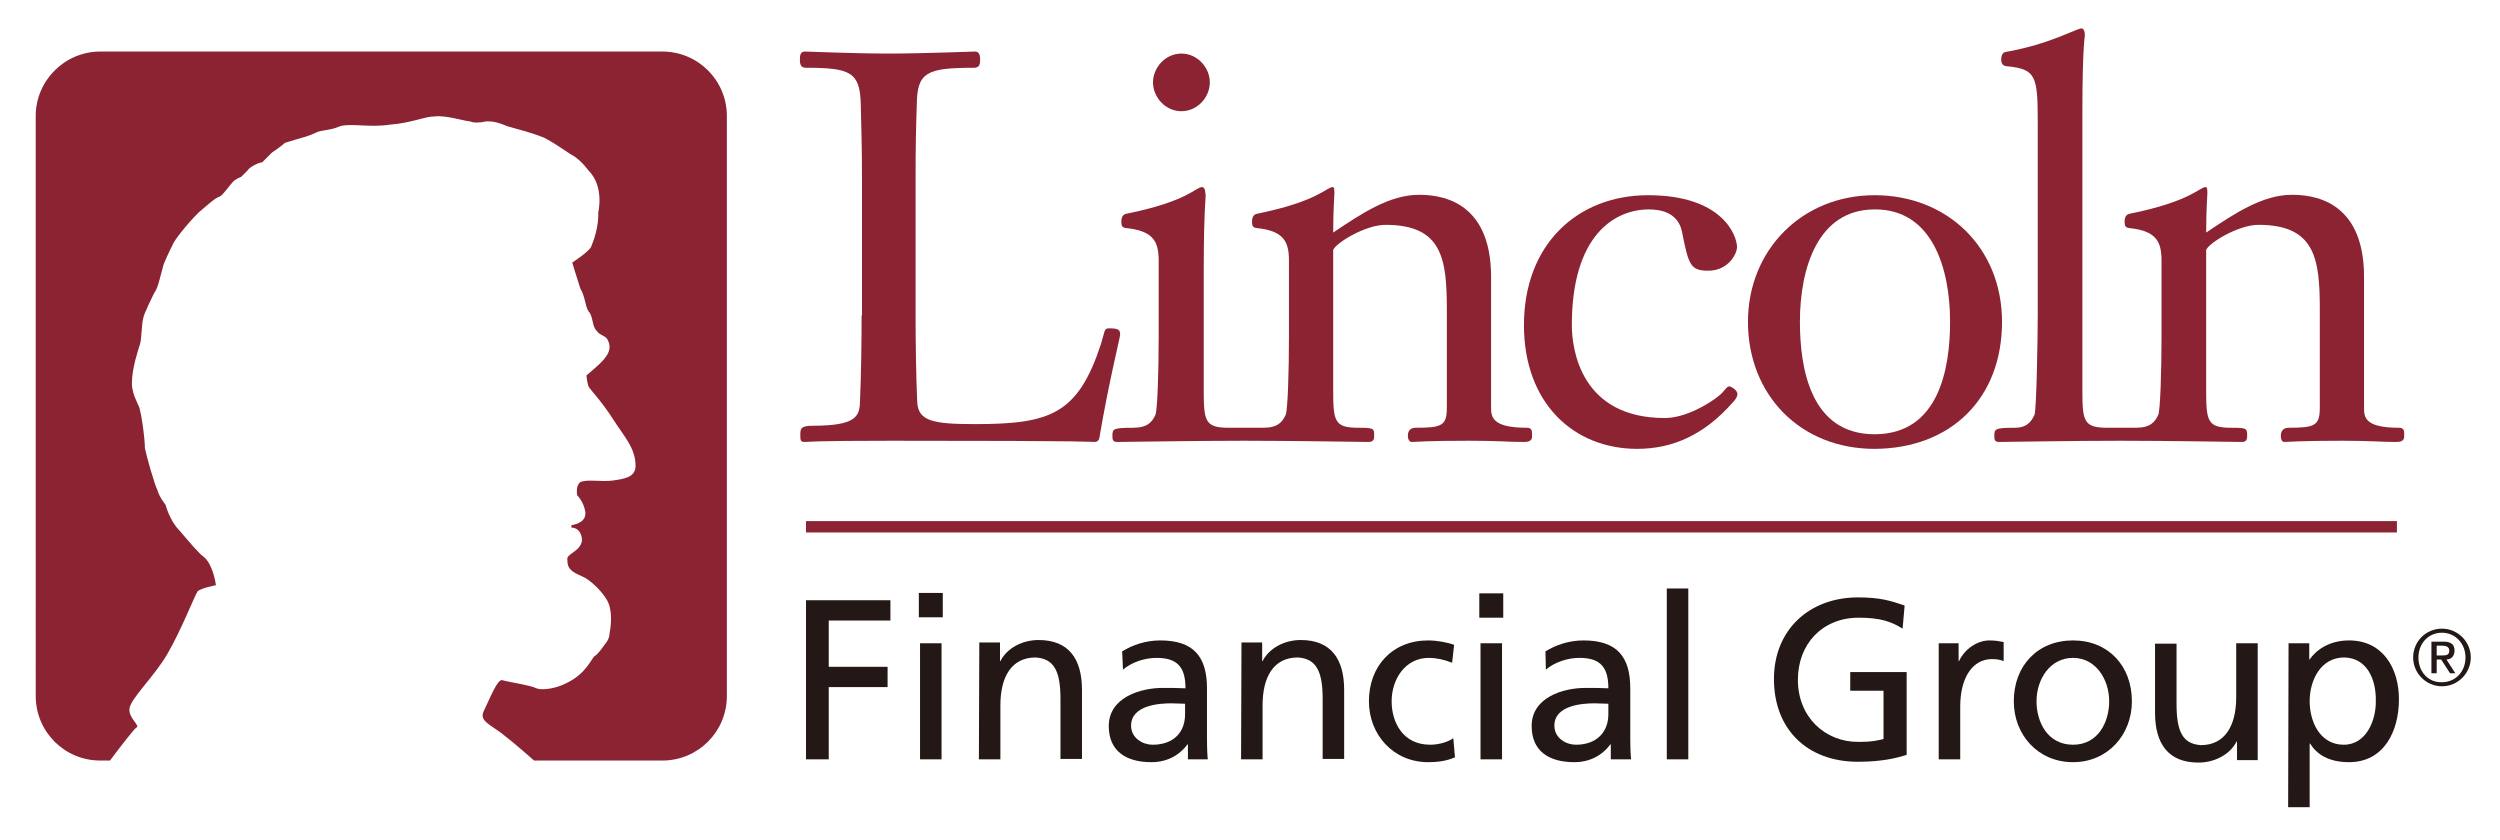 <svg xmlns="http://www.w3.org/2000/svg" xmlns:xlink="http://www.w3.org/1999/xlink" version="1.1" id="layer" x="0px" y="0px" viewBox="0 0 616 207" style="enable-background:new 0 0 616 207;" xml:space="preserve">
<style type="text/css">
	.st0{fill:#231815;}
	.st1{fill:#8B2332;}
</style>
<polygon class="st0" points="198.6,187.1 204.2,187.1 204.2,169.3 218.7,169.3 218.7,164.3 204.2,164.3 204.2,152.9 219.4,152.9   219.4,147.9 198.6,147.9 "/>
<path class="st0" d="M226.7,187.1h5.3v-28.6h-5.3V187.1z M226.4,152.1h5.9v-6h-5.9V152.1z"/>
<g>
	<path class="st0" d="M241.2,187.1h5.3v-13.3c0-7,2.7-11.8,8.7-11.8c4.6,0.3,6.1,3.5,6.1,10.2V187h5.3v-17c0-7.7-3.3-12.3-10.7-12.3   c-4,0-7.8,2-9.4,5.2h-0.1v-4.6h-5.1L241.2,187.1L241.2,187.1z"/>
	<path class="st0" d="M276.7,165c2.1-1.8,5.3-2.9,8.3-2.9c5.3,0,7.1,2.5,7.1,7.5c-2.1-0.1-3.5-0.1-5.6-0.1c-5.4,0-13.3,2.3-13.3,9.4   c0,6.2,4.3,8.9,10.5,8.9c4.8,0,7.6-2.6,8.9-4.4h0.1v3.7h4.9c-0.1-0.9-0.2-2.4-0.2-5.6v-11.9c0-7.8-3.3-11.8-11.5-11.8   c-3.6,0-6.8,1.1-9.4,2.7L276.7,165z M292,176c0,4.3-2.7,7.5-8,7.5c-2.4,0-5.3-1.6-5.3-4.7c0-5.1,7.1-5.5,9.9-5.5   c1.1,0,2.2,0.1,3.4,0.1V176z"/>
	<path class="st0" d="M305.8,187.1h5.3v-13.3c0-7,2.7-11.8,8.7-11.8c4.6,0.3,6.1,3.5,6.1,10.2V187h5.3v-17c0-7.7-3.3-12.3-10.7-12.3   c-4,0-7.8,2-9.4,5.2H311v-4.6h-5.1L305.8,187.1L305.8,187.1z"/>
	<path class="st0" d="M358.3,158.9c-1.5-0.6-4.3-1.1-6.4-1.1c-8.8,0-14.6,6.3-14.6,15c0,8.2,6,15,14.6,15c1.9,0,4.4-0.2,6.6-1.2   l-0.4-4.7c-1.6,1.1-3.9,1.6-5.7,1.6c-6.8,0-9.5-5.6-9.5-10.7c0-5.4,3.3-10.7,9.2-10.7c1.7,0,3.7,0.4,5.7,1.2L358.3,158.9z"/>
	<path class="st0" d="M364.8,187.1h5.3v-28.6h-5.3V187.1z M370.4,146.2h-5.9v6h5.9V146.2z"/>
	<path class="st0" d="M380.9,165c2.1-1.8,5.3-2.9,8.3-2.9c5.3,0,7.1,2.5,7.1,7.5c-2.1-0.1-3.5-0.1-5.6-0.1c-5.5,0-13.3,2.3-13.3,9.4   c0,6.2,4.3,8.9,10.5,8.9c4.8,0,7.6-2.6,8.9-4.4h0.1v3.7h5c-0.1-0.9-0.2-2.4-0.2-5.6v-11.9c0-7.8-3.3-11.8-11.5-11.8   c-3.6,0-6.8,1.1-9.4,2.7L380.9,165z M396.3,176c0,4.3-2.8,7.5-8,7.5c-2.4,0-5.3-1.6-5.3-4.7c0-5.1,7.1-5.5,9.9-5.5   c1.1,0,2.2,0.1,3.4,0.1V176z"/>
	<rect x="410.7" y="145" class="st0" width="5.3" height="42.1"/>
	<path class="st0" d="M469.3,149.2c-3.3-1.1-5.8-2-11.5-2c-12,0-20.7,8-20.7,20.1c0,12.5,8.3,20.4,20.7,20.4c6.1,0,9.8-1,12-1.7   v-20.4h-13.9v4.6h8.2v11.9c-1.4,0.3-2.4,0.7-6.3,0.7c-8.1,0-14.8-6.1-14.8-15.3c0-8.8,6-15.3,15-15.3c5.1,0,8,0.9,10.8,2.7   L469.3,149.2z"/>
	<path class="st0" d="M477.7,187.1h5.3v-13c0-7.2,3.1-11.7,7.8-11.7c0.9,0,2,0.1,2.9,0.5v-4.7c-1.1-0.2-1.9-0.4-3.5-0.4   c-3,0-6.1,2.1-7.5,5.1h-0.1v-4.4h-4.9L477.7,187.1L477.7,187.1z"/>
	<path class="st0" d="M496.2,172.8c0,8.2,5.9,15,14.6,15c8.6,0,14.5-6.8,14.5-15c0-8.7-5.8-15-14.5-15   C502,157.8,496.2,164.1,496.2,172.8 M501.8,172.8c0-5.4,3.3-10.7,9-10.7c5.6,0,8.9,5.3,8.9,10.7c0,5.1-2.7,10.7-8.9,10.7   C504.5,183.5,501.8,177.9,501.8,172.8"/>
	<path class="st0" d="M556.3,158.5H551v13.3c0,6.9-2.7,11.8-8.7,11.8c-4.6-0.3-6-3.5-6-10.2v-14.8H531v17c0,7.7,3.3,12.3,10.7,12.3   c4,0,7.8-2,9.4-5.2h0.1v4.6h5.1V158.5z"/>
	<path class="st0" d="M563.8,198.9h5.3v-15.7h0.1c1.6,2.6,4.5,4.6,9.6,4.6c8.6,0,12.3-7.6,12.3-15.5c0-7.7-4-14.5-12.3-14.5   c-5.1,0-8.3,2.6-9.7,4.7H569v-4h-5.1L563.8,198.9L563.8,198.9z M585.4,172.7c0.1,4.5-2.2,10.8-7.9,10.8c-6,0-8.4-5.9-8.4-10.7   c0-5.3,2.8-10.8,8.5-10.8C583.3,162.1,585.5,167.5,585.4,172.7"/>
	<path class="st1" d="M24.7,12.7h138.5c8.8,0,15.9,7.1,15.9,15.9v142.9c0,8.8-7.1,15.9-15.9,15.9h-31.6c-3.5-3.1-7.8-6.7-9.4-7.7   c-2.2-1.5-4-2.5-3-4.5c1.7-3.5,3.4-8,4.6-7.6c1.2,0.4,6.8,1.2,8.4,2c0.8,0.4,4,0.4,7.2-1.2c5.2-2.4,6.4-6.4,7.2-6.8   s2.4-2.8,2.4-2.8s1.2-1.2,1.2-2.8c0.4-2,0.8-6-0.8-8.4c-1.2-2-4-4.8-6-5.6c-2.8-1.2-3.6-2-3.6-4c-0.4-1.6,3.2-2,3.6-4.8   c0-1.7-0.9-3.2-2.6-3.2v-0.6c1.4-0.2,3.8-1,3.4-3.4c-0.4-2.4-2-4-2-4s-0.4-2.4,0.8-3.2c1.6-0.8,5.2,0,8-0.4s5.6-0.8,5.6-3.6   c0-4.4-2.8-7.2-5.6-11.6s-5.6-7.2-6-8c-0.4-1.2-0.5-2.7-0.5-2.7s2.5-2.1,3.3-2.9c1.4-1.4,3.2-3.3,2-5.7c-0.4-1.2-2-1.2-2.8-2.4   c-1.2-1.2-0.8-3.6-2-4.8c-0.8-1.2-0.8-3.6-2-5.6c-0.8-2.4-2-6.4-2-6.4s4.3-2.8,4.7-4c2-4.8,1.7-8.3,1.7-8.3S149,46,145,42   c-1.2-1.6-2.8-3.2-4.4-4c-2.4-1.6-4.8-3.2-6.4-4c-2.8-1.2-6.4-2.1-9.2-2.9c-2.8-1.2-4-1.2-5.2-1.2c-1.6,0.4-3.2,0.4-4,0   c-1.2,0-6-1.6-8.8-1.2c-2.4,0-5.6,1.6-10.8,2c-5.2,0.8-9.6-0.4-12.4,0.4c-2.8,1.2-4.4,0.8-6,1.6c-1.6,0.8-3.6,1.3-3.6,1.3   s-2.8,0.8-4,1.2C69.4,36,67,37.6,67,37.6L64.6,40c-0.8,0-3.2,1.2-3.6,2l-1.6,1.6c0,0-1.2,0.4-2,1.2c-0.8,0.8-2.4,3.2-3.2,3.6   c-1.2,0.4-2.5,1.6-5.3,4c-2.8,2.8-6,6.8-6.4,8c-0.4,0.8-2.4,4.8-2.4,5.6c-0.4,1.2-1.2,5.2-2,6c-0.4,0.8-2.8,5.6-2.8,6.4   c-0.4,1.2-0.4,5.2-0.8,6.4c-0.4,1.2-2,6-2,9.6c0,3.2,2,5.6,2,6.8c0.4,1.2,1.2,6.8,1.2,9.2c0.4,2,2.3,8.8,3.1,10.4   c0.4,1.6,2,3.6,2,3.6s1,3.9,3.4,6.3c2.4,2.8,4.8,5.7,6,6.5c2.4,2,3,7,3,7s-3.7,0.7-4.5,1.5c-0.8,1.2-4.1,9.7-7.5,15.5   c-3.2,5.5-9,10.9-9.3,13.4c-0.3,2.2,2.6,4.2,1.8,4.6c-0.5,0.2-3.9,4.6-6.6,8.2h-2.4c-8.8,0-15.9-7.1-15.9-15.9V28.6   C8.8,19.8,16,12.7,24.7,12.7"/>
	<path class="st1" d="M212.3,77.7c0,5.8-0.1,14.5-0.4,21.3c-0.1,3.6-1,5.9-11.6,5.9c-3.1,0-3.1,0.8-3.1,2.3c0,1.2,0,1.7,1.1,1.7   c0.9,0,1.5-0.3,21.3-0.3c52.7,0,48.5,0.3,50,0.3c0.7,0,1.2-0.3,1.3-1.1c2.3-13.6,5.1-24.7,5.1-25.3c0-1.2-0.3-1.6-2.8-1.6   c-1.2,0-1,0.9-1.9,3.8c-5.7,17.4-12.5,19.8-31.1,19.8c-10.2,0-14-0.7-14.2-5.5c-0.3-6.7-0.4-15.5-0.4-21.3v-33   c0-9.6,0.1-12.8,0.3-19c0.1-7.9,2.4-9,14.1-9c1.5,0,1.5-1.1,1.5-2.3c0-0.8-0.3-1.7-1.2-1.7c-1.1,0-12.8,0.5-21.4,0.5   c-8.5,0-19.5-0.5-20.6-0.5c-1,0-1.2,0.9-1.2,1.7c0,1.2,0,2.3,1.5,2.3c11,0,13.3,1.1,13.5,9c0.1,6.2,0.3,9.4,0.3,19v33H212.3z"/>
	<path class="st1" d="M291.1,27.4c4,0,7-3.5,7-7.1s-3-7.1-7-7.1s-7,3.5-7,7.1S287.1,27.4,291.1,27.4"/>
	<path class="st1" d="M410.2,103c-20.6,0-22.9-16.8-22.9-22.9c0-22.1,10.5-28.5,19-28.5c7,0,8,4.3,8.3,6.3c1.5,7.4,2,8.8,6.3,8.8   c5,0,7.1-4.2,7.1-5.8c0-2.8-3.5-12.8-21.9-12.8c-17.4,0-30.6,12.1-30.6,32c0,19.3,12.3,30.5,27.9,30.5c8.9,0,16.7-3.6,23.6-11.5   c0.8-0.8,1.1-1.5,1.1-2c0-1-1.6-1.9-2-1.9c-0.7,0-1.2,1.2-2.3,2.1C421.1,99.6,415.2,103,410.2,103"/>
	<path class="st1" d="M480.5,79.3c0,11.4-2.7,27.7-18.6,27.7c-15.8,0-18.4-16.3-18.4-27.7c0-13.2,4.4-27.7,18.4-27.7   C476.1,51.5,480.5,66.1,480.5,79.3 M493.3,79.3c0-18.2-13.4-31.2-31.4-31.2c-17.9,0-31.2,13.5-31.2,31.2   c0,17.9,12.8,31.3,31.2,31.3C480.8,110.5,493.3,98.1,493.3,79.3"/>
	<path class="st1" d="M296.6,67v29.1c0,7.7,0.3,9.3,6.2,9.3h8.5c3.5,0,4.7-1.4,5.5-3.2c0.5-1.2,0.8-10.8,0.8-19.4V64.3   c0-4.7-1.2-7.4-7.9-8.1c-1.1-0.1-1.2-0.7-1.2-1.6c0-1.1,0.4-1.7,1.1-1.9c15.3-3.1,17.2-6.6,18.8-6.6c0.3,0,0.4,0.4,0.4,1.5   c0,0.8-0.3,3.8-0.3,9.7c7-4.7,13.9-9.3,21.1-9.3c4.6,0,17.8,0.9,17.8,20.2v32.3c0,2.3,0.4,4.9,8.8,4.9c1.3,0,1.3,0.8,1.3,1.8   c0,0.8,0,1.7-1.9,1.7c-4,0-6.5-0.3-13.6-0.3c-10.9,0-13.1,0.3-14.1,0.3c-0.8,0-1-0.9-1-1.6s0.3-1.9,1.9-1.9c6.5,0,7.7-0.5,7.7-5   V76.3c0-12.5-1.1-20.9-15.1-20.9c-5.1,0-12.4,4.6-12.9,6.2v34.5c0,7.7,0.3,9.3,6.2,9.3c3.6,0,3.9,0.1,3.9,1.8c0,0.8,0,1.7-1.4,1.7   c-0.7,0-18.7-0.3-30.7-0.3c-12.2,0-29.3,0.3-31.3,0.3c-1.1,0-1.1-0.8-1.1-1.5c0-1.7,0.1-2,5.1-2c3.5,0,4.7-1.4,5.5-3.2   c0.5-1.2,0.8-10.8,0.8-19.4V64.3c0-4.7-1.2-7.4-8-8.1c-1.1-0.1-1.2-0.7-1.2-1.6c0-1.1,0.4-1.7,1.1-1.9c15.4-3.1,17.2-6.6,18.8-6.6   c0.5,0,0.8,0.7,0.8,1.5C297.3,48.2,296.6,49.5,296.6,67"/>
	<path class="st1" d="M513.1,27.8v68.3c0,7.7,0.3,9.3,6.2,9.3h7c3.5,0,4.7-1.4,5.5-3.2c0.5-1.2,0.8-10.8,0.8-19.4V64.3   c0-4.7-1.2-7.4-7.9-8.1c-1.1-0.1-1.2-0.7-1.2-1.6c0-1.1,0.4-1.7,1.1-1.9c15.4-3.1,17.3-6.6,18.9-6.6c0.3,0,0.4,0.4,0.4,1.5   c0,0.8-0.3,3.8-0.3,9.7c7-4.7,13.9-9.3,21.1-9.3c4.6,0,17.8,0.9,17.8,20.2v32.3c0,2.3,0.2,4.9,8.6,4.9c1.3,0,1.3,0.8,1.3,1.8   c0,0.8,0,1.7-1.9,1.7c-4,0-6.2-0.3-13.4-0.3c-10.9,0-13.1,0.3-14.2,0.3c-0.8,0-0.9-0.9-0.9-1.6s0.3-1.9,1.9-1.9   c6.5,0,7.7-0.5,7.7-5V76.3c0-12.5-1.1-20.9-15.1-20.9c-5.1,0-12.4,4.6-12.9,6.2v34.5c0,7.7,0.3,9.3,6.2,9.3c3.6,0,3.9,0.1,3.9,1.8   c0,0.8,0,1.7-1.3,1.7c-0.7,0-18.2-0.3-29.9-0.3s-28.6,0.3-30,0.3c-1.1,0-1.1-0.8-1.1-1.5c0-1.7,0.1-2,5.1-2c2.8,0,4-1.4,4.8-3.2   c0.5-1.2,0.8-19,0.8-24.8V30.3c0-11.7-0.4-13.3-7.8-14c-0.8-0.1-1.2-0.7-1.2-1.6c0-1.1,0.4-1.8,1.1-1.9c10.9-1.9,17.4-5.8,18.7-5.8   c0.5,0,0.8,0.7,0.8,1.5C513.8,9,513.1,10.3,513.1,27.8"/>
	<rect x="198.6" y="128.4" class="st1" width="392" height="2.8"/>
	<path class="st0" d="M599.1,165.9h1.3v-3.4h1.1l2.2,3.4h1.3l-2.2-3.4c1.2,0,2-0.9,2-2.2c0-1.5-0.9-2.2-2.7-2.2h-3L599.1,165.9   L599.1,165.9z M600.4,159.1h1.5c0.8,0,1.6,0.3,1.6,1.2c0,1-0.6,1.2-1.6,1.2h-1.5V159.1z M595.9,162c0-3.5,2.5-6.1,5.8-6.1   s5.8,2.7,5.8,6.1c0,3.5-2.5,6.1-5.8,6.1C598.3,168.2,595.9,165.5,595.9,162 M594.6,162c0,3.9,3.2,7.1,7.1,7.1   c3.9,0,7.1-3.2,7.1-7.1s-3.2-7.1-7.1-7.1C597.7,154.9,594.6,158.1,594.6,162"/>
</g>
</svg>